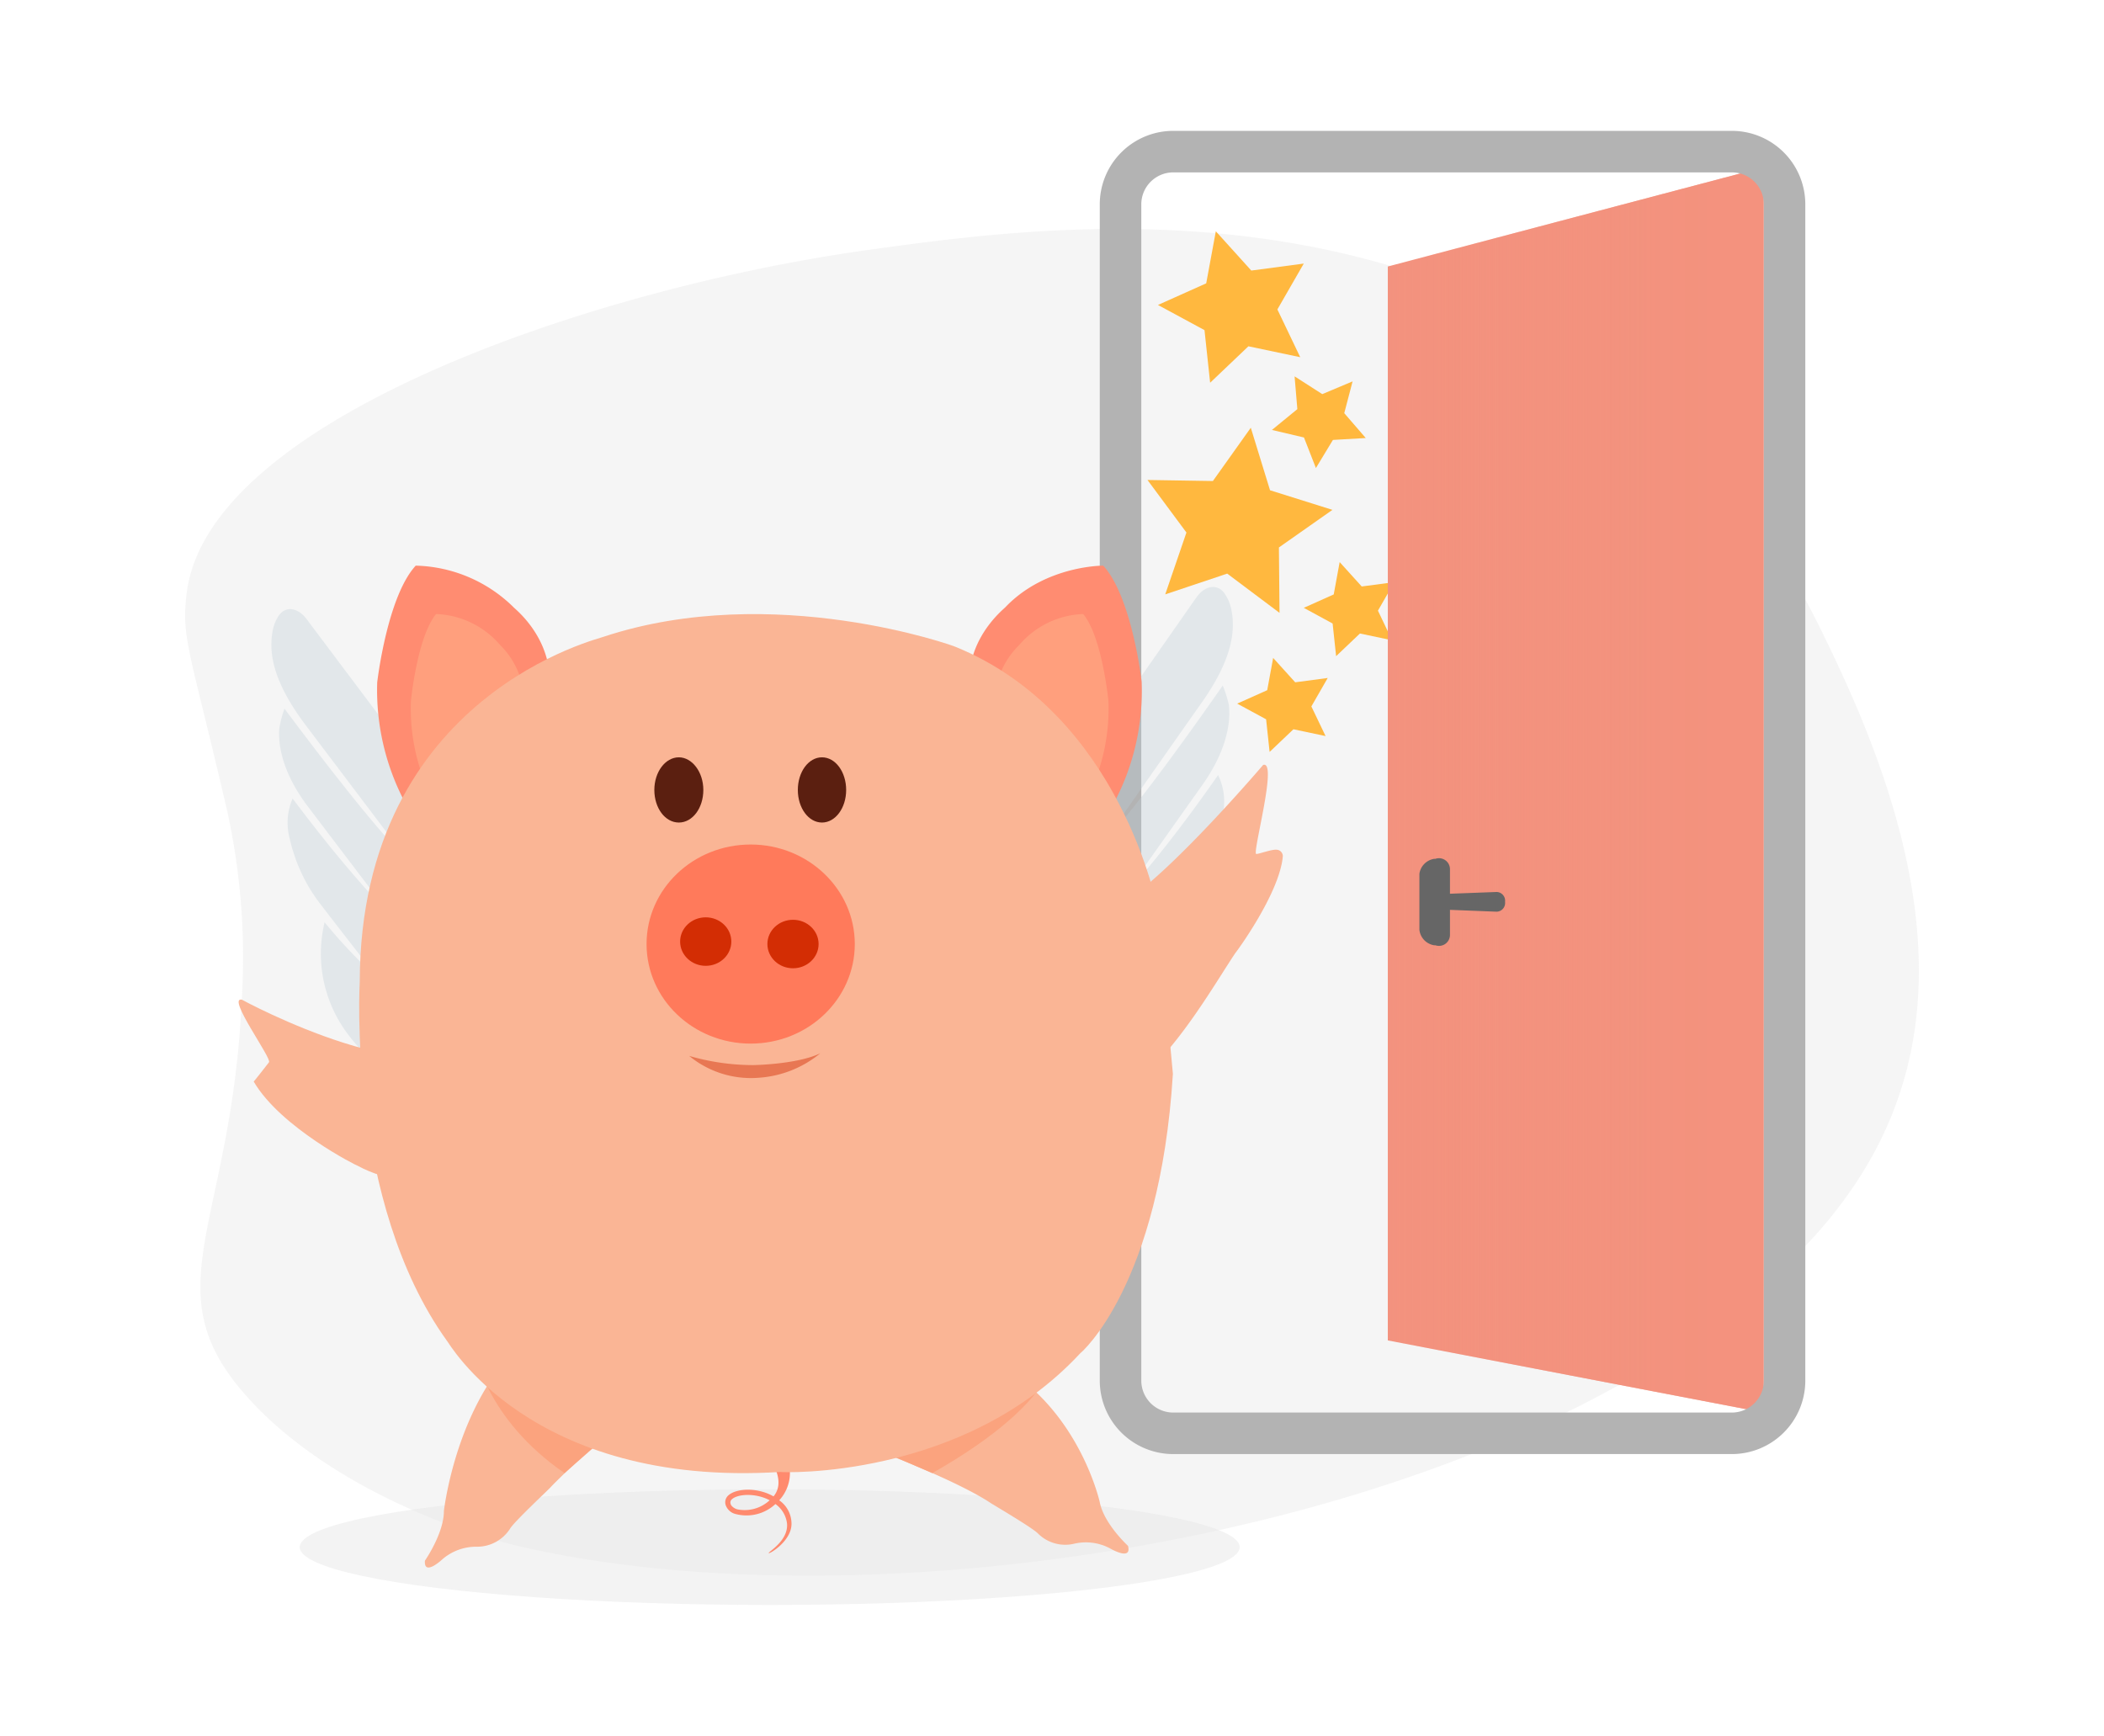 <svg xmlns="http://www.w3.org/2000/svg" xmlns:xlink="http://www.w3.org/1999/xlink" viewBox="0 0 343.54 283.46"><defs><style>.cls-1{isolation:isolate;}.cls-2,.cls-6{fill:#e6e6e6;}.cls-2{opacity:0.4;}.cls-3{fill:#ffb83f;}.cls-4{fill:#f3927e;}.cls-18,.cls-5,.cls-6{mix-blend-mode:multiply;}.cls-5{opacity:0.64;fill:url(#Dégradé_sans_nom_27);}.cls-15,.cls-6{opacity:0.45;}.cls-7{fill:#ff8a6e;}.cls-8{fill:#b3b3b3;}.cls-9{fill:#bdccd4;opacity:0.33;}.cls-10,.cls-11,.cls-12,.cls-13,.cls-14,.cls-15,.cls-17,.cls-9{fill-rule:evenodd;}.cls-10{fill:#fab595;}.cls-11{fill:#fba37e;}.cls-12{fill:#ff8c71;}.cls-13{fill:#ff9f7d;}.cls-14{fill:#ff7a5b;}.cls-15,.cls-16{fill:#d32d04;}.cls-17{fill:#5b1f10;}.cls-18{fill:#666;}</style><linearGradient id="Dégradé_sans_nom_27" x1="226.6" y1="129" x2="287.98" y2="129" gradientUnits="userSpaceOnUse"><stop offset="0" stop-color="#f3927e" stop-opacity="0"/><stop offset="0.03" stop-color="#f3927e" stop-opacity="0.08"/><stop offset="0.12" stop-color="#f3927e" stop-opacity="0.3"/><stop offset="0.21" stop-color="#f3927e" stop-opacity="0.49"/><stop offset="0.3" stop-color="#f3927e" stop-opacity="0.64"/><stop offset="0.4" stop-color="#f3927e" stop-opacity="0.77"/><stop offset="0.5" stop-color="#f3927e" stop-opacity="0.87"/><stop offset="0.6" stop-color="#f3927e" stop-opacity="0.94"/><stop offset="0.71" stop-color="#f3927e" stop-opacity="0.99"/><stop offset="0.85" stop-color="#f3927e"/></linearGradient></defs><g class="cls-1"><g id="Calque_1" data-name="Calque 1"><path class="cls-2" d="M39.44,227.05c11.65,13.84,32.25,22.49,45.91,25.58,53.64,12.21,142.34.46,192.93-35.16,34.27-24.12,46.57-55.07,22.51-107.33C292,91,278.45,64.68,241.83,48.78c-38.14-16.53-77.47-11.09-99.82-8-45,6.21-107.93,27.6-111.52,56-.94,7.51.5,9.27,6.62,35.72a111.13,111.13,0,0,1,2.37,30.61C37.89,199.53,25.12,210.13,39.44,227.05Z"/><polygon class="cls-3" points="208.92 100.08 200.38 93.67 190.26 97.06 193.72 86.96 187.36 78.38 198.04 78.55 204.23 69.85 207.37 80.06 217.56 83.26 208.82 89.4 208.92 100.08"/><polygon class="cls-3" points="216.44 120.2 211.19 119.09 207.3 122.79 206.73 117.46 202.01 114.9 206.91 112.71 207.88 107.44 211.48 111.42 216.79 110.71 214.12 115.36 216.44 120.2"/><polygon class="cls-3" points="223 71.53 217.64 71.84 214.86 76.43 212.91 71.44 207.68 70.21 211.83 66.81 211.38 61.46 215.9 64.36 220.85 62.28 219.49 67.47 223 71.53"/><polygon class="cls-3" points="227.3 104.56 222.05 103.45 218.16 107.15 217.59 101.82 212.88 99.26 217.77 97.07 218.74 91.79 222.34 95.77 227.66 95.07 224.99 99.72 227.3 104.56"/><polygon class="cls-3" points="212.3 58.33 203.84 56.55 197.59 62.5 196.67 53.91 189.07 49.8 196.95 46.27 198.52 37.77 204.31 44.18 212.88 43.04 208.57 50.53 212.3 58.33"/><polygon class="cls-4" points="287.98 230.67 226.6 218.89 226.6 43.52 287.98 27.32 287.98 230.67"/><polygon class="cls-5" points="287.98 230.67 226.6 218.89 226.6 43.52 287.98 27.32 287.98 230.67"/><ellipse class="cls-6" cx="125.68" cy="252.65" rx="76.74" ry="9.44"/><path class="cls-7" d="M128.48,238a6.6,6.6,0,0,1-1.25,7,4.65,4.65,0,0,1,2,3.62c.2,2.95-3.65,5.21-3.72,5s3.2-2,3-4.78a4.55,4.55,0,0,0-1.9-3.23,6.93,6.93,0,0,1-6.46,1.64,2.28,2.28,0,0,1-1.69-1.56,1.5,1.5,0,0,1,.52-1.54c1.17-1,3.87-1.19,6.15-.34a7.88,7.88,0,0,1,1.17.55c1.79-2.13.17-5-.63-6.18a12.57,12.57,0,0,0-3.65-3.11c-.2-.11,1.42-2.3,1.64-2.36C124.93,232.45,127.36,235.36,128.48,238Zm-9,7.92a1.89,1.89,0,0,0,.93.56,6,6,0,0,0,5.26-1.49,8,8,0,0,0-.83-.37c-2.14-.8-4.47-.55-5.3.18a.69.69,0,0,0-.26.73A.91.91,0,0,0,119.49,245.94Z"/><path class="cls-8" d="M282.75,28.15A5.22,5.22,0,0,1,288,33.37V225.45a5.23,5.23,0,0,1-5.23,5.22h-91.2a5.22,5.22,0,0,1-5.22-5.22V33.37a5.22,5.22,0,0,1,5.22-5.22h91.2m0-6.78h-91.2a12,12,0,0,0-12,12V225.45a12,12,0,0,0,12,12h91.2a12,12,0,0,0,12-12V33.37a12,12,0,0,0-12-12Z"/><path class="cls-9" d="M57,169.14a21.81,21.81,0,0,1-4-18.53,84.59,84.59,0,0,0,8.76,9.21s-8.09-10.39-9.15-11.8a27.33,27.33,0,0,1-5.29-11,9.91,9.91,0,0,1,.46-6.62c10.13,13.49,15.68,18.67,15.68,18.67s-9.78-12.86-13-17.12c-4-5.16-5.1-9.77-4.86-12.95a17,17,0,0,1,.85-3.28C62,136.57,66.53,140.41,66.53,140.41S52.61,122,50.13,118.71c-5.67-7.42-6.19-12.11-5.66-15.43a6.84,6.84,0,0,1,1.05-2.76c1.06-1.52,2.88-1.35,4.29.26.31.36.58.75.86,1.13l29.6,39.41,4.87,6.48c6.85,9.12,6.1,21.29-1.67,27.18S63.84,178.25,57,169.14Z"/><path class="cls-9" d="M164.78,172.27c-8.06-5.54-9.31-17.59-2.8-26.91l4.63-6.63c6.95-10,20.12-28.84,28.14-40.32.27-.39.53-.79.83-1.16,1.34-1.65,3.17-1.9,4.3-.43a7,7,0,0,1,1.17,2.7c.67,3.27.34,8-5.06,15.54-2.36,3.33-15.59,22.21-15.59,22.21s4.36-4,19.25-25.32a17.5,17.5,0,0,1,1,3.21c.37,3.16-.6,7.78-4.35,13.06-3.1,4.36-12.41,17.52-12.41,17.52s5.36-5.37,15-19.17a9.74,9.74,0,0,1,.73,6.55,26.93,26.93,0,0,1-4.86,11.14c-1,1.44-8.72,12.08-8.72,12.08a84.16,84.16,0,0,0,8.43-9.49,21.41,21.41,0,0,1-3.29,18.55C184.66,174.73,172.84,177.8,164.78,172.27Z"/><path id="Forme_3" data-name="Forme 3" class="cls-10" d="M206.24,124.92s-19,22.29-25.23,23.5c-.08.13,5.32,27.54,5.32,27.54,6.5-5.54,12.3-15.76,15.41-20.38,0,.07,7.19-9.66,7.72-15.75a1.06,1.06,0,0,0-1-1.07c-.83-.09-2.94.73-3.34.69C204.43,139.37,208.71,124.05,206.24,124.92Z"/><path id="Forme_6" data-name="Forme 6" class="cls-10" d="M181.24,252.85s3.62,2.14,2.94-.41c0,0-3.93-3.6-4.61-7.13,0,0-2.71-12.34-13-20.19l-15.08,5.95L144,236.22l.94,1.3s11.38,4.37,16.66,7.82c-.1,0,7.14,4.2,7.95,5.15a6.31,6.31,0,0,0,5.88,1.59A8.37,8.37,0,0,1,181.24,252.85Z"/><path class="cls-11" d="M163.61,223.49l-19.83,13.43,8.44,3.64c10.4-5.89,16.46-11.52,18.65-15.74Z"/><path id="Forme_6_copie" data-name="Forme 6 copie" class="cls-10" d="M72.28,254.59s-3.09,2.93-2.9.27c0,0,3.1-4.45,3.1-8.1,0,0,1.6-14.45,10-24.53l16.45-3.08,15.42-.6-.46,2.07s-19.52,17.57-23.95,22.2c.1,0-6.1,5.75-6.7,6.88a6.38,6.38,0,0,1-5.36,2.88A8.45,8.45,0,0,0,72.28,254.59Z"/><path id="Forme_7_copie" data-name="Forme 7 copie" class="cls-11" d="M77.48,220.46s1.65,11.12,14.7,20.1l8.71-7.68,9.59-30.12Z"/><path id="Forme_4" data-name="Forme 4" class="cls-12" d="M181.41,132a39,39,0,0,0,5-20.56c.05,0-1.59-14-6.28-19.07.14,0-9.34-.11-15.92,6.73,0,.12-5,3.82-5.86,10.31l15.91,21.41Z"/><path id="Forme_4_copie" data-name="Forme 4 copie" class="cls-13" d="M177.69,130a32.49,32.49,0,0,0,3.3-15.47s-1-10.45-4.12-14.26a14.41,14.41,0,0,0-10.45,5.06,13.31,13.31,0,0,0-3.89,7.72L173,129.09Z"/><path id="Forme_4_copie_2" data-name="Forme 4 copie 2" class="cls-12" d="M66.65,132a39.21,39.21,0,0,1-5.06-20.56s1.61-14,6.29-19.07a23.54,23.54,0,0,1,15.91,6.73c0,.11,5,3.81,5.86,10.31L73.74,130.78Z"/><path id="Forme_4_copie_2-2" data-name="Forme 4 copie 2-2" class="cls-13" d="M70.38,130a32.6,32.6,0,0,1-3.29-15.47s1-10.45,4.11-14.26a14.45,14.45,0,0,1,10.46,5.06A13.32,13.32,0,0,1,85.49,113L75.05,129.09Z"/><path id="Forme_2" data-name="Forme 2" class="cls-10" d="M189,148.39s-5.94-31.81-33.08-42.8c.12,0-29.61-10.79-57.39-1.6,0,.17-39.68,9.18-39.79,56.3,0,.12-2.15,35.89,14.24,58.67.1-.09,13.37,24,54.45,21.41,0,.08,29.8,1.32,49-19.43,0,.07,12.94-11,15.08-45.58C191.52,175.37,189,148.39,189,148.39Z"/><path class="cls-14" d="M122.57,137.91c9.36,0,17,7.28,17,16.25s-7.6,16.26-17,16.26-17-7.28-17-16.26S113.18,137.91,122.57,137.91Z"/><path id="Forme_10" data-name="Forme 10" class="cls-15" d="M133.94,172a17.63,17.63,0,0,1-10.1,4,15.84,15.84,0,0,1-11.31-3.57A37.57,37.57,0,0,0,123,173.93S130.15,173.83,133.94,172Z"/><ellipse class="cls-16" cx="129.48" cy="154.16" rx="4.18" ry="3.96"/><ellipse id="Ellipse_4_copie" data-name="Ellipse 4 copie" class="cls-16" cx="115.23" cy="153.76" rx="4.18" ry="3.96"/><path id="Forme_3-2" data-name="Forme 3" class="cls-10" d="M39.47,163.24s31.13,17,40.22,5.57c5.29,11.87,15.49,23.25,15.49,23.25-5.82,3.22-27.71,3.31-36.76-1.68,0,.08-12.6-6.22-17-13.77,0,.08,2-2.5,2.5-3.14S37,162.79,39.47,163.24Z"/><path id="Ellipse_2_copie" data-name="Ellipse 2 copie" class="cls-17" d="M134.21,123.67c-2.2,0-3.94,2.39-3.94,5.33s1.74,5.32,3.94,5.32,3.95-2.38,3.95-5.32S136.42,123.67,134.21,123.67Z"/><path id="Ellipse_2_copie-2" data-name="Ellipse 2 copie" class="cls-17" d="M110.84,123.67c-2.2,0-4,2.39-4,5.33s1.75,5.32,4,5.32,4-2.38,4-5.32S113,123.67,110.84,123.67Z"/><path class="cls-18" d="M231.76,151.86v-9.2a2.9,2.9,0,0,1,2.39-2.41l.21,0a1.79,1.79,0,0,1,2.39,1.67v10.77a1.79,1.79,0,0,1-2.39,1.67l-.21,0A2.88,2.88,0,0,1,231.76,151.86Z"/><path class="cls-18" d="M244.38,148.88l-10.12-.4a1.32,1.32,0,0,1-1.37-1.17v-.1a1.33,1.33,0,0,1,1.37-1.17l10.12-.38a1.42,1.42,0,0,1,1.37,1.54v.14A1.42,1.42,0,0,1,244.38,148.88Z"/><path class="cls-18" d="M235.9,147.26a1.48,1.48,0,0,1-1.64,1.41,1.42,1.42,0,1,1,0-2.81A1.48,1.48,0,0,1,235.9,147.26Z"/></g></g></svg>